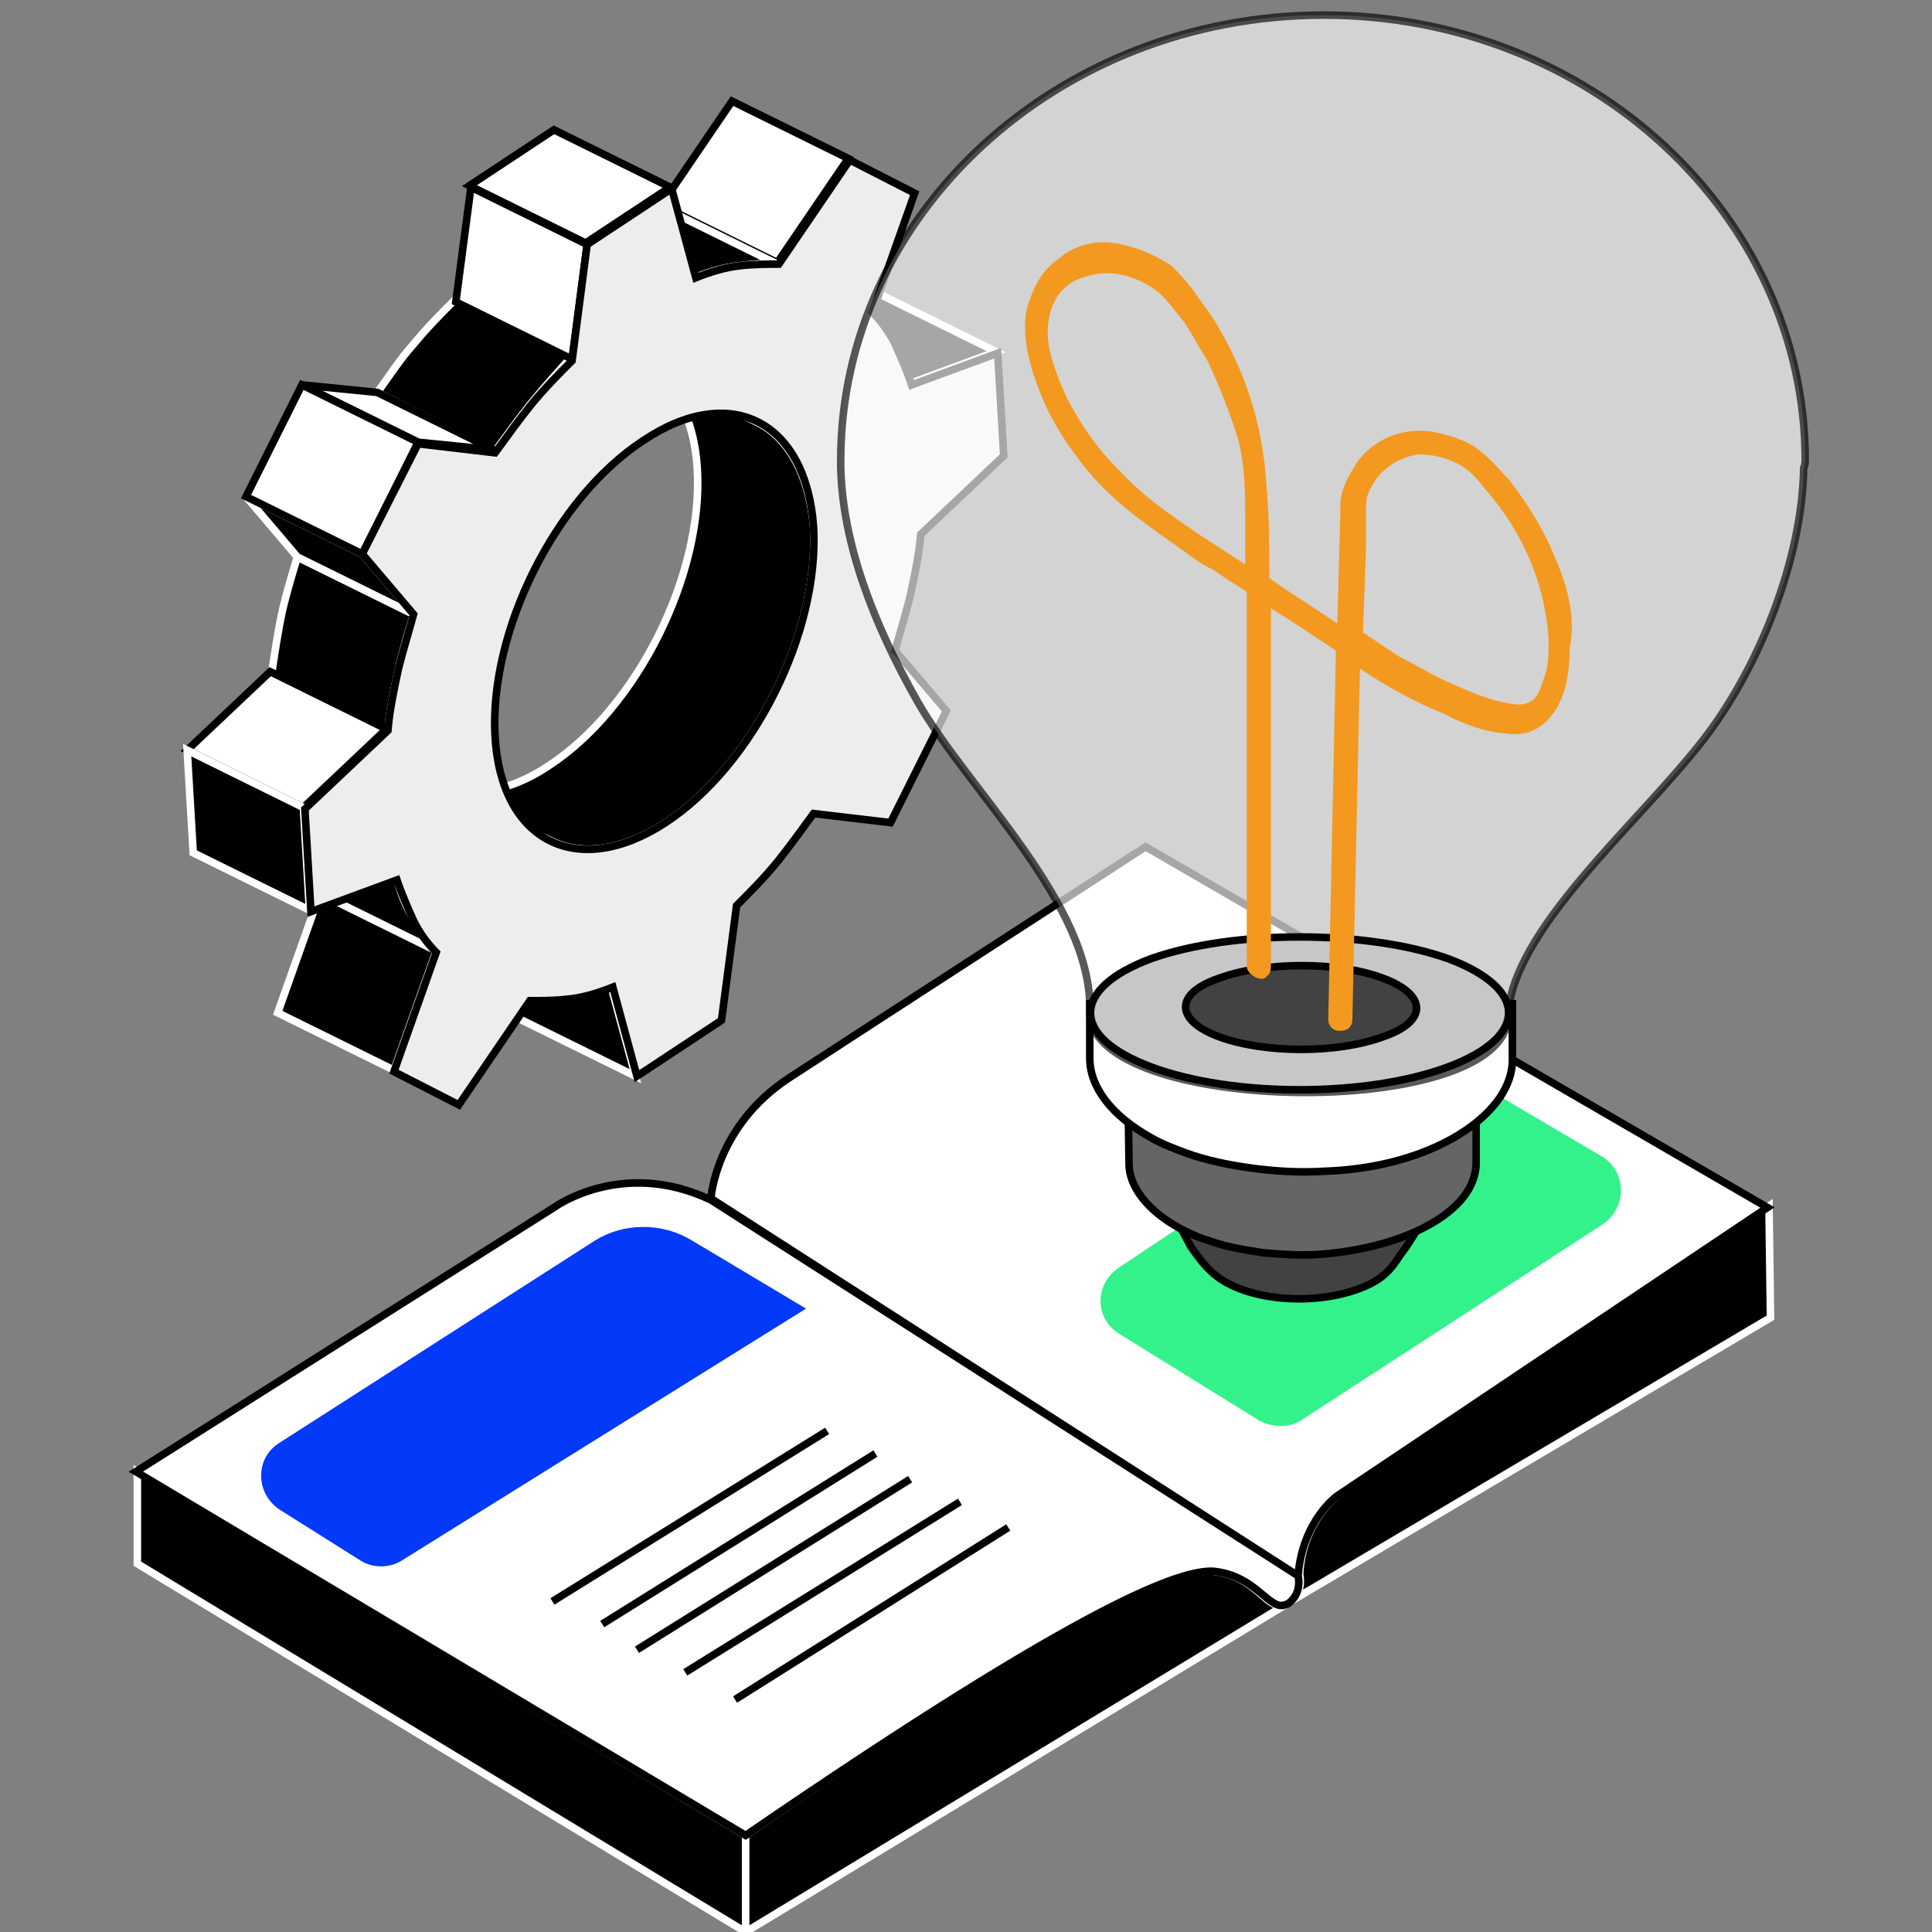 <svg xmlns="http://www.w3.org/2000/svg" xmlns:xlink="http://www.w3.org/1999/xlink" xml:space="preserve" id="Layer_1" x="0" y="0" enable-background="new 0 0 128 128" version="1.1" viewBox="0 0 128 128"><rect x="0" y="0" width="128" height="128" fill="#808080" stroke="none"/><style>.st1,.st2,.st5,.st7{stroke:#fff;stroke-width:.5}.st2,.st5,.st7{fill:#fff;stroke:#000}.st5,.st7{fill:none}.st7{fill:#424242}</style><g><defs><path id="SVGID_1_" d="M0 0h128v128H0z"/></defs><clipPath id="SVGID_00000138567518352192527240000012325705982841058230_"><use xlink:href="#SVGID_1_" overflow="visible"/></clipPath><g clip-path="url(#SVGID_00000138567518352192527240000012325705982841058230_)"><path d="M9.1 97.5v6.1L49.4 128v-6.4L9.1 97.5zM80.4 104.1c-2.1-.2-8.1 1.7-31 17.5v6.4l35.8-21.7c-1.2.6-1.9-1.9-4.8-2.2zM117.2 79.9 88.7 99s-2.4 1.7-2.6 5.3c0 0 .3 1.2-.6 1.8l31.8-18.8-.1-7.4z" class="st1"/><path d="M86 104.4 47.1 79.5c-5.9-2.8-10.4.5-10.4.5L9 97.5l40.4 24.1c22.9-15.7 28.9-17.6 31-17.5 2.9.3 3.7 2.7 4.8 2.2.1 0 .2-.1.2-.1.9-.7.6-1.8.6-1.8zM86 104.4c.3-3.7 2.6-5.3 2.6-5.3L117.1 80 75.9 56.1S57.2 68.2 52.3 71.4c-4.9 3.2-5.2 8-5.2 8l38.9 25z" class="st2"/><path fill="#33f28b" d="M96.4 70.9c-.9-.5-2-.5-2.8.1L74.1 84c-1.6 1.1-1.6 3.4.1 4.4l9.2 5.7c.9.5 2 .5 2.8 0l20-13c1.6-1.1 1.6-3.5-.1-4.5l-9.7-5.7z"/><path fill="#0339f8" d="M45.7 82.1c-1.9-1.1-4.4-1.1-6.3.1L18.5 95.6c-1.6 1-1.6 3.3 0 4.4l5.4 3.4c.8.5 1.9.5 2.7 0l26.8-16.7-7.7-4.6z"/><path d="m37.2 50.6 14.9-9.3M40.4 52.2l15-9.3M42.8 53.7l14.9-9.3M46 55.1l14.9-9.3M36.6 106.1l18.2-11.3M39.9 107.6 58 96.3M42.2 109.3 60.3 98M45.4 110.8l18.2-11.3M48.7 112.6l18.1-11.4" class="st5"/><path d="m60.3 25.4-7.7-3.8 5.7-2.1 7.7 3.8-5.7 2.1zM42.1 71.3l-7.7-3.8-1.6-5.9 7.7 3.8 1.6 5.9zM53.9 34.9c.4 7-4 15.8-9.8 19.6-2.9 1.9-5.6 2.2-7.6 1.2l-7.7-3.8c2 1 4.8.7 7.6-1.2 5.8-3.8 10.2-12.6 9.8-19.6-.2-3.5-1.6-5.9-3.7-6.9l7.7 3.8c2 1 3.4 3.4 3.7 6.9z" class="st1"/><path d="m51.5 17.4-7.7-3.8 4.7-6.9 7.7 3.8-4.7 6.9z" class="st2"/><path d="m26.1 70.9-7.7-3.8 2.8-7.9 7.7 3.8-2.8 7.9zM49 17.6c-1 .1-2 .4-3 .8l-7.7-3.8c1-.4 2-.6 3-.8.9-.1 1.7-.2 2.5-.1l7.7 3.8c-.7-.1-1.6 0-2.5.1zM27.4 60.9c.4.8.9 1.5 1.5 2.1l-7.7-3.8c-.5-.6-1-1.3-1.5-2.1-.5-.9-.8-1.8-1.1-2.7l7.7 3.8c.2.9.6 1.9 1.1 2.7zM35.2 26.7c-.8 1-1.6 2.1-2.4 3.2L25 26c.8-1.1 1.5-2.2 2.4-3.2.9-1.1 1.9-2.1 2.7-2.9l7.7 3.8c-.8.9-1.7 1.9-2.6 3zM26.4 44.3c-.3 1.4-.6 2.8-.7 4.1L18 44.6c.2-1.3.4-2.7.7-4.1.3-1.3.7-2.6 1-3.6l7.7 3.8c-.3 1-.7 2.3-1 3.6z" class="st1"/><path d="m38.8 16.1-7.7-3.8 5.6-3.7 7.7 3.8-5.6 3.7zM37.9 23.8 30.2 20l1-7.6 7.7 3.8-1 7.6zM20.1 53.5l-7.7-3.8 5.5-5.2 7.7 3.8-5.5 5.2z" class="st2"/><path d="m20.5 60.3-7.7-3.8-.4-6.8 7.7 3.8.4 6.8z" class="st1"/><path d="M27.7 29.3 20 25.5l5 .5 7.7 3.8-5-.5z" class="st2"/><path d="m27.4 40.7-7.7-3.8-3.4-4 7.7 3.8 3.4 4z" class="st1"/><path d="m24 36.7-7.7-3.8 3.7-7.4 7.7 3.8-3.7 7.4z" class="st2"/><path fill="#ededed" stroke="#000" stroke-width=".5" d="m46.1 18.4-1.6-5.9-5.6 3.7-1 7.7c-.8.8-1.8 1.8-2.7 2.9-.8 1-1.6 2.1-2.4 3.2l-5.1-.6-3.7 7.3 3.4 4c-.3 1.1-.7 2.4-1 3.6-.3 1.4-.6 2.8-.7 4.1l-5.5 5.2.4 6.8 5.7-2.1c.3.9.7 1.8 1.1 2.7.4.8.9 1.5 1.5 2.1L26.1 71l4.3 2.2 4.7-6.9c.7 0 1.6 0 2.5-.1 1-.1 2-.4 3-.8l1.6 5.9 5.6-3.7 1-7.6c.8-.8 1.8-1.8 2.7-2.9.8-1 1.6-2.1 2.4-3.2l5.1.6 3.7-7.4-3.4-4c.3-1.1.7-2.4 1-3.6.3-1.4.6-2.8.7-4.1l5.5-5.2-.4-6.8-5.7 2.1c-.3-.9-.7-1.8-1.1-2.7-.4-.8-.9-1.5-1.5-2.1l2.8-7.9-4.3-2.2-4.7 6.9c-.7 0-1.6 0-2.5.1-1 .1-2 .4-3 .8zm7.8 16.5c.4 7-4 15.8-9.8 19.6-5.8 3.8-10.9 1.3-11.3-5.7-.4-7 4-15.8 9.8-19.6 5.8-3.9 10.8-1.3 11.3 5.7z"/><path d="M94.6 80.2h-17l1.3 2.4c.7 1 1.3 1.8 2.4 2.4 2.6 1.4 6.9 1.4 9.6 0 1.1-.6 1.5-1.3 1.9-1.9.8-1 1.8-2.9 1.8-2.9z" class="st7"/><path fill="#656565" stroke="#000" stroke-width=".5" d="M74.7 69.8h23.1V77c0 1.6-1.1 3.1-3.4 4.3-1.9 1-4.4 1.6-6.9 1.8-1.3.1-2.6 0-3.8-.1-1.3-.2-2.5-.4-3.6-.8-.7-.2-1.3-.5-1.9-.8-2.2-1.2-3.4-2.8-3.4-4.3l-.1-7.3z"/><path d="M72.2 66.5h28v3.7c0 1.9-1.4 3.8-4.1 5.3-2.4 1.3-5.3 2-8.4 2.1-1.6.1-3.2 0-4.7-.2s-3-.5-4.4-1c-.8-.3-1.6-.6-2.3-1-2.7-1.5-4.1-3.4-4.1-5.3v-3.6z" class="st2"/><path fill="#fff" stroke="#000" stroke-width=".5" d="M119.6 30.5C119.6 14.2 105.3 1 87.7 1c-17.6 0-32 13.2-32 29.5v.4c.1 5.1 2.2 10.5 5.1 15.6 3.3 5.8 11.6 13.4 11.4 20.5-.2 6.9 27.5 7.3 27.7.4.2-5.7 8.4-12.6 12.8-18.2 3.8-4.8 6.7-12.1 6.8-18.2.1-.2.1-.4.1-.5z" enable-background="new" opacity=".65"/><path fill="#c7c7c7" stroke="#000" stroke-width=".5" d="M95.9 63.5c5.4 2 5.4 5.2 0 7.2s-14.2 2-19.6 0c-5.4-2-5.4-5.2 0-7.2 5.4-1.9 14.2-1.9 19.6 0z"/><path d="M91.6 64.8c3 1.1 3 2.9 0 3.9-3 1.1-7.8 1.1-10.8 0-3-1.1-3-2.9 0-3.9 3-1.1 7.9-1.1 10.8 0z" class="st7"/><path fill="#f3991f" d="M103 36.9c-.7-1.8-1.8-3.5-3-5.1-.7-.7-1.3-1.5-2.3-2.2-.8-.5-1.8-.8-2.8-1-2-.3-4 .5-5.1 2.2-.5.8-1 1.7-1 2.7v.6l-.2 7.2c-1.2-.8-2.3-1.5-3.5-2.3-.3-.2-.7-.5-1-.7 0-2 0-4.1-.2-6.2-.2-3.5-1.2-7-3-10.1-.5-1-1.2-1.8-1.8-2.7-.5-.7-1-1.2-1.5-1.7-1.2-.8-2.5-1.3-3.8-1.5-1.3-.2-2.7.2-3.6 1-1.2.8-1.8 2-2.2 3.5-.3 1.8.2 3.8 1.2 6.1.8 1.8 2 3.5 3.3 5 2 2.2 4.3 3.6 6.6 5.3.3.2.7.5 1.2.7.7.5 1.5 1 2.3 1.5V64c0 .3.2.5.5.7.3.2.7.2.8 0 .3-.2.3-.5.3-.7V40.3c1.3.8 2.8 1.8 4.3 2.8v.4l-.5 24c0 .5.3.8.8.8s.8-.3.8-.8l.5-23.2c1.8 1.2 3.6 2.2 5.6 3 1.3.7 2.7 1.2 4.1 1.3 1.3.2 2.3-.3 3-1.2.8-1 1.2-2.5 1.2-4.5.4-1.9-.1-4-1-6zm-20.5.5c-1.5-1-3-1.9-4.8-3.2-1.7-1.2-2.8-2.2-3.8-3.3-1.3-1.3-2.3-2.8-3.2-4.5-1-2.2-1.5-3.8-1.2-5.3.2-1.2.8-2 1.7-2.5.7-.3 1.3-.5 2.2-.5 1.3 0 2.8.7 3.6 1.5.5.5 1 1.2 1.5 1.8.5.8 1 1.7 1.5 2.5.8 1.7 1.5 3.5 2 5.1.5 1.8.5 3.8.5 5.8v2.6zm7.8 4.5.2-5.5v-2.5c0-.5 0-1 .2-1.3.5-1.3 1.8-2.3 3.3-2.5.8 0 1.7.2 2.3.5.8.3 1.5 1 2 1.7 2.7 3 4.1 6.6 4.3 10.1 0 1 0 1.8-.3 2.5-.2.5-.3 1-.5 1.2-.3.5-1 .7-1.8.5-1.3-.2-2.7-.8-3.8-1.3-1.2-.5-2.3-1.2-3.5-1.8l-2.4-1.6z"/></g></g></svg>